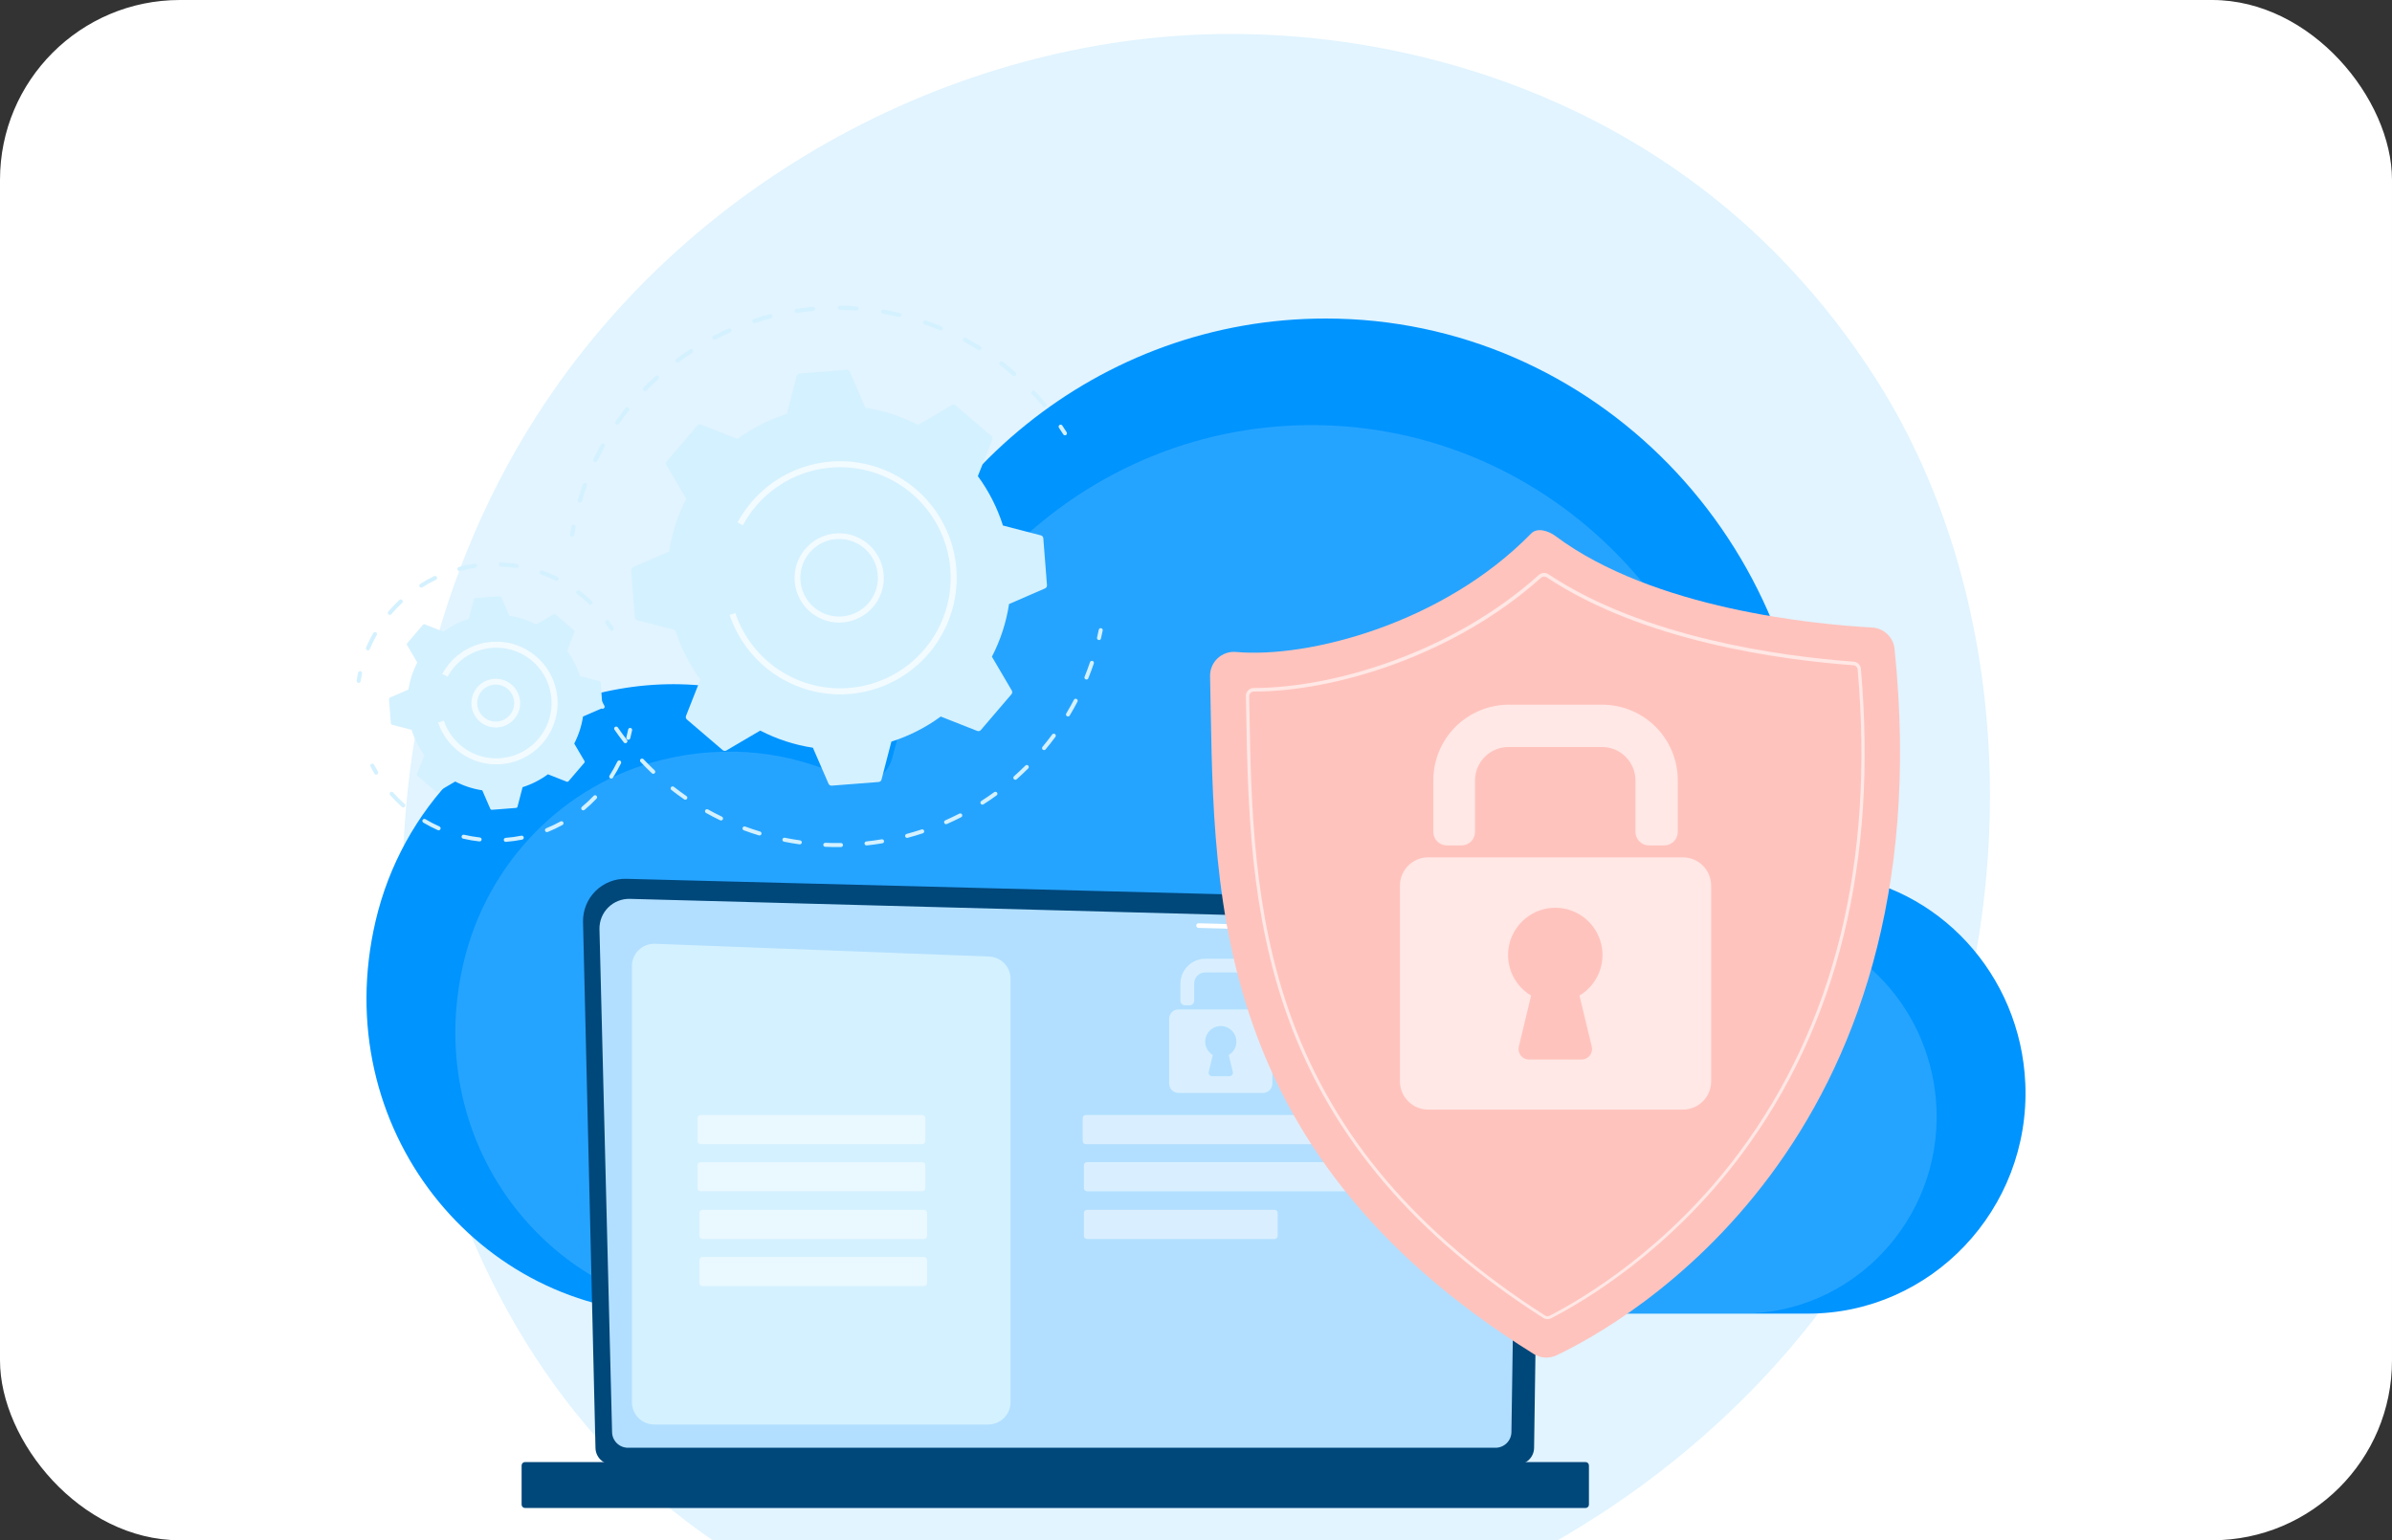 <svg width="399" height="257" viewBox="0 0 399 257" fill="none" xmlns="http://www.w3.org/2000/svg">
<rect x="0" y="0" width="399" height="257" fill="#333333" stroke="none"/>
<rect width="399" height="257" rx="30" fill="white"/>
<g clip-path="url(#clip0_1005_15858)">
<path d="M320.842 188.966C295.151 250.37 226.716 284.769 167.374 275.49C157.716 273.98 131.242 269.482 107.802 248.263C62.671 207.416 53.022 126.535 89.42 69.533C115.913 28.047 163.403 4.53 208.528 5.706C218.248 5.96 255.499 7.521 288.236 34.923C293.045 38.948 303.652 48.511 313.208 63.68C335.652 99.311 337.581 148.948 320.842 188.966Z" fill="#E1F4FF"/>
<path d="M62.656 153.652C67.043 134.922 81.386 120.218 99.646 115.721C112.2 112.63 124.245 114.288 134.426 119.303C137.807 120.965 141.815 119.083 142.751 115.364C151.75 79.582 183.422 53.147 221.117 53.147C265.813 53.147 302.046 90.314 302.046 136.164C302.046 137.381 302.022 139.043 302.002 140.641C302.16 144.07 303.619 145.526 305.798 145.891C323.309 147.761 337.071 162.569 337.835 180.835C338.713 201.807 322.072 219.183 301.608 219.183H112.32C79.915 219.175 54.545 188.289 62.656 153.652Z" fill="#0094FF"/>
<path opacity="0.21" d="M77.316 160.672C81.233 143.948 94.039 130.82 110.344 126.804C121.553 124.044 132.307 125.525 141.397 129.998C144.411 131.482 147.994 129.799 148.829 126.481C156.865 94.532 185.144 70.93 218.8 70.93C258.708 70.93 291.06 104.116 291.06 145.052C291.06 146.139 291.039 147.624 291.02 149.048C291.161 152.109 292.465 153.409 294.409 153.735C310.046 155.405 322.334 168.626 323.015 184.935C323.798 203.661 308.94 219.175 290.669 219.175H121.659C92.726 219.175 70.073 191.599 77.316 160.672Z" fill="#B0E1FF"/>
<path d="M99.33 241.564C99.334 242.303 99.629 243.01 100.152 243.532C100.675 244.054 101.383 244.348 102.122 244.35H253.103C253.842 244.348 254.55 244.054 255.073 243.532C255.596 243.01 255.892 242.303 255.895 241.564L257.152 154.76C257.152 153.225 255.344 150.229 252.031 150.454L104.476 146.636C103.523 146.61 102.576 146.779 101.69 147.131C100.804 147.483 99.999 148.012 99.324 148.684C98.649 149.357 98.117 150.16 97.761 151.045C97.406 151.929 97.233 152.877 97.254 153.83L99.33 241.564Z" fill="url(#paint0_linear_1005_15858)"/>
<path d="M102.098 238.921C102.1 239.621 102.379 240.292 102.874 240.787C103.369 241.283 104.039 241.562 104.739 241.564H249.473C250.173 241.562 250.844 241.283 251.339 240.787C251.833 240.292 252.112 239.621 252.115 238.921L253.3 160.121C253.161 155.378 249.004 153.674 246.486 153.775L105.068 149.979C104.398 149.961 103.731 150.08 103.109 150.328C102.486 150.576 101.921 150.948 101.446 151.422C100.972 151.895 100.599 152.46 100.349 153.082C100.1 153.704 99.979 154.371 99.995 155.041L102.098 238.921Z" fill="#B2DFFF"/>
<path d="M250.921 201.082C250.92 201.184 250.878 201.28 250.806 201.352C250.733 201.423 250.636 201.463 250.534 201.463H250.523C250.419 201.463 250.318 201.422 250.244 201.348C250.169 201.275 250.127 201.175 250.125 201.07L250.225 194.68C250.227 194.578 250.268 194.481 250.34 194.41C250.413 194.339 250.51 194.299 250.612 194.299H250.628C250.732 194.299 250.833 194.34 250.907 194.413C250.982 194.487 251.024 194.587 251.026 194.692L250.921 201.082Z" fill="white"/>
<path d="M250.733 185.841H250.727C250.623 185.825 250.526 185.775 250.453 185.699C250.38 185.623 250.335 185.524 250.324 185.419V160.94C250.698 159.487 250.258 158.325 249.393 157.499C247.782 155.953 245.224 156.033 245.117 156.038L199.917 154.825C199.814 154.822 199.717 154.778 199.646 154.704C199.575 154.629 199.537 154.53 199.54 154.427C199.539 154.375 199.549 154.324 199.569 154.277C199.589 154.229 199.618 154.186 199.656 154.151C199.693 154.115 199.738 154.088 199.786 154.071C199.835 154.053 199.886 154.046 199.938 154.05L245.111 155.263C245.392 155.246 248.116 155.199 249.931 156.938C250.951 157.916 251.472 159.264 251.422 160.943V185.428C251.12 185.642 250.944 185.812 250.733 185.841Z" fill="white"/>
<path d="M87.573 251.614L264.48 251.614C264.792 251.614 265.044 251.361 265.044 251.05V244.516C265.044 244.204 264.792 243.952 264.48 243.952L87.573 243.952C87.262 243.952 87.009 244.204 87.009 244.516V251.05C87.009 251.361 87.262 251.614 87.573 251.614Z" fill="url(#paint1_linear_1005_15858)"/>
<path d="M164.848 237.683H109.13C108.143 237.683 107.197 237.291 106.499 236.593C105.802 235.895 105.41 234.948 105.41 233.962V161.189C105.41 160.688 105.511 160.193 105.707 159.732C105.903 159.271 106.19 158.855 106.55 158.507C106.911 158.16 107.338 157.889 107.806 157.711C108.274 157.533 108.773 157.451 109.273 157.47L164.987 159.603C165.949 159.639 166.859 160.047 167.527 160.74C168.195 161.434 168.568 162.36 168.567 163.323V233.962C168.567 234.948 168.175 235.895 167.478 236.593C166.78 237.291 165.834 237.683 164.848 237.683Z" fill="#D4F1FF"/>
<path opacity="0.51" d="M153.816 186.04H116.88C116.587 186.04 116.351 186.277 116.351 186.569V190.386C116.351 190.678 116.587 190.915 116.88 190.915H153.816C154.108 190.915 154.345 190.678 154.345 190.386V186.569C154.345 186.277 154.108 186.04 153.816 186.04Z" fill="white"/>
<path opacity="0.51" d="M153.816 193.901H116.88C116.587 193.901 116.351 194.138 116.351 194.43V198.247C116.351 198.539 116.587 198.776 116.88 198.776H153.816C154.108 198.776 154.345 198.539 154.345 198.247V194.43C154.345 194.138 154.108 193.901 153.816 193.901Z" fill="white"/>
<path opacity="0.51" d="M154.114 201.861H117.178C116.886 201.861 116.649 202.098 116.649 202.39V206.207C116.649 206.5 116.886 206.737 117.178 206.737H154.114C154.406 206.737 154.643 206.5 154.643 206.207V202.39C154.643 202.098 154.406 201.861 154.114 201.861Z" fill="white"/>
<path opacity="0.51" d="M154.114 209.722H117.178C116.886 209.722 116.649 209.959 116.649 210.251V214.068C116.649 214.361 116.886 214.598 117.178 214.598H154.114C154.406 214.598 154.643 214.361 154.643 214.068V210.251C154.643 209.959 154.406 209.722 154.114 209.722Z" fill="white"/>
<path opacity="0.51" d="M234.677 186.04H181.132C180.839 186.04 180.603 186.277 180.603 186.569V190.386C180.603 190.678 180.839 190.915 181.132 190.915H234.677C234.97 190.915 235.207 190.678 235.207 190.386V186.569C235.207 186.277 234.97 186.04 234.677 186.04Z" fill="white"/>
<path opacity="0.51" d="M234.876 193.901H181.33C181.038 193.901 180.801 194.138 180.801 194.43V198.247C180.801 198.539 181.038 198.776 181.33 198.776H234.876C235.168 198.776 235.405 198.539 235.405 198.247V194.43C235.405 194.138 235.168 193.901 234.876 193.901Z" fill="white"/>
<path opacity="0.51" d="M212.598 201.861H181.329C181.038 201.861 180.801 202.098 180.801 202.389V206.208C180.801 206.5 181.038 206.737 181.329 206.737H212.598C212.89 206.737 213.126 206.5 213.126 206.208V202.389C213.126 202.098 212.89 201.861 212.598 201.861Z" fill="white"/>
<g opacity="0.51">
<path d="M209.693 167.731H208.797C208.599 167.731 208.409 167.652 208.269 167.511C208.128 167.371 208.049 167.181 208.049 166.982V164.097C208.049 163.608 207.855 163.139 207.51 162.794C207.164 162.448 206.696 162.254 206.207 162.254H201.035C200.547 162.254 200.078 162.448 199.733 162.794C199.388 163.139 199.193 163.608 199.193 164.097V166.982C199.193 167.181 199.115 167.371 198.974 167.511C198.834 167.652 198.644 167.731 198.445 167.731H197.65C197.451 167.731 197.261 167.652 197.121 167.511C196.981 167.371 196.902 167.181 196.902 166.982V164.14C196.902 163.593 197.01 163.05 197.219 162.544C197.429 162.038 197.736 161.578 198.123 161.191C198.51 160.804 198.97 160.496 199.476 160.287C199.982 160.077 200.524 159.969 201.071 159.969H206.259C206.807 159.969 207.349 160.077 207.855 160.287C208.361 160.496 208.82 160.804 209.207 161.191C209.595 161.578 209.902 162.038 210.111 162.544C210.321 163.05 210.429 163.593 210.429 164.14V166.982C210.429 167.179 210.351 167.367 210.214 167.507C210.076 167.647 209.889 167.728 209.693 167.731Z" fill="white"/>
<path d="M210.671 168.427H196.583C196.17 168.427 195.773 168.592 195.481 168.884C195.188 169.177 195.024 169.574 195.024 169.987V180.798C195.024 181.212 195.188 181.608 195.481 181.901C195.773 182.194 196.17 182.358 196.583 182.358H210.671C211.085 182.358 211.481 182.194 211.774 181.901C212.066 181.608 212.231 181.212 212.231 180.798V169.987C212.231 169.783 212.19 169.58 212.112 169.39C212.034 169.201 211.919 169.029 211.774 168.884C211.629 168.739 211.457 168.624 211.268 168.546C211.079 168.468 210.876 168.427 210.671 168.427ZM205.079 179.572H202.185C202.098 179.572 202.011 179.552 201.933 179.514C201.854 179.476 201.785 179.42 201.731 179.352C201.677 179.283 201.639 179.203 201.62 179.117C201.602 179.032 201.603 178.943 201.623 178.858L202.299 176.041C201.81 175.749 201.429 175.304 201.216 174.774C201.004 174.245 200.97 173.66 201.122 173.11C201.274 172.559 201.601 172.074 202.055 171.728C202.509 171.383 203.064 171.195 203.634 171.195C204.205 171.195 204.759 171.383 205.213 171.728C205.667 172.074 205.995 172.559 206.147 173.11C206.298 173.66 206.265 174.245 206.052 174.774C205.84 175.304 205.459 175.749 204.969 176.041L205.645 178.858C205.666 178.944 205.667 179.033 205.648 179.118C205.629 179.204 205.591 179.284 205.536 179.353C205.482 179.422 205.412 179.477 205.333 179.515C205.254 179.553 205.167 179.572 205.079 179.572Z" fill="white"/>
</g>
<path d="M100.524 118.261C100.581 118.261 100.637 118.246 100.686 118.219C100.764 118.175 100.821 118.103 100.846 118.018C100.87 117.932 100.86 117.841 100.817 117.763C100.601 117.375 100.391 116.985 100.189 116.592C100.169 116.553 100.141 116.518 100.108 116.489C100.074 116.461 100.035 116.439 99.993 116.426C99.951 116.412 99.907 116.407 99.863 116.411C99.819 116.415 99.776 116.427 99.737 116.447C99.698 116.467 99.663 116.495 99.635 116.529C99.606 116.562 99.585 116.601 99.571 116.643C99.558 116.685 99.553 116.729 99.556 116.773C99.56 116.817 99.572 116.86 99.592 116.899C99.799 117.297 100.011 117.694 100.229 118.088C100.258 118.141 100.301 118.185 100.353 118.215C100.405 118.246 100.464 118.261 100.524 118.261Z" fill="#D4F1FF"/>
<path d="M137.661 141.293C137.596 141.292 137.533 141.272 137.479 141.237C137.424 141.202 137.381 141.153 137.353 141.094C137.33 141.042 137.321 140.985 137.327 140.929C137.332 140.872 137.352 140.818 137.384 140.771C137.416 140.724 137.459 140.686 137.51 140.66C137.56 140.635 137.616 140.622 137.673 140.624C138.537 140.663 139.413 140.678 140.279 140.666H140.285C140.348 140.666 140.409 140.683 140.462 140.717C140.515 140.75 140.557 140.798 140.583 140.855C140.607 140.906 140.618 140.962 140.615 141.018C140.611 141.074 140.594 141.129 140.564 141.177C140.535 141.224 140.494 141.264 140.445 141.292C140.396 141.32 140.341 141.335 140.285 141.336C140.086 141.336 139.887 141.336 139.688 141.336C139.02 141.339 138.331 141.324 137.661 141.293ZM144.209 140.766C144.204 140.722 144.208 140.678 144.22 140.635C144.233 140.593 144.253 140.554 144.281 140.519C144.309 140.485 144.343 140.457 144.382 140.436C144.421 140.415 144.463 140.402 144.507 140.398C145.368 140.304 146.238 140.185 147.093 140.041C147.179 140.031 147.265 140.054 147.333 140.106C147.402 140.158 147.449 140.234 147.463 140.319C147.477 140.404 147.458 140.491 147.41 140.562C147.361 140.634 147.288 140.684 147.203 140.702C146.339 140.847 145.458 140.969 144.583 141.063H144.547C144.463 141.065 144.382 141.035 144.32 140.98C144.257 140.924 144.218 140.848 144.209 140.765V140.766ZM133.367 140.882C132.498 140.76 131.621 140.609 130.761 140.436C130.677 140.415 130.605 140.363 130.56 140.29C130.514 140.217 130.498 140.13 130.515 140.046C130.532 139.961 130.58 139.887 130.65 139.837C130.72 139.788 130.807 139.767 130.892 139.78C131.74 139.95 132.605 140.098 133.461 140.218C133.544 140.231 133.619 140.275 133.671 140.34C133.724 140.406 133.75 140.489 133.744 140.573C133.738 140.657 133.701 140.735 133.64 140.793C133.58 140.851 133.499 140.884 133.415 140.885C133.398 140.885 133.381 140.884 133.363 140.882H133.367ZM150.991 139.554C150.979 139.511 150.977 139.467 150.982 139.423C150.988 139.38 151.002 139.338 151.024 139.3C151.046 139.262 151.075 139.228 151.11 139.201C151.145 139.175 151.185 139.155 151.228 139.144C152.064 138.921 152.904 138.669 153.724 138.397C153.808 138.369 153.901 138.376 153.98 138.416C154.059 138.456 154.12 138.526 154.148 138.61C154.176 138.695 154.169 138.787 154.129 138.866C154.089 138.946 154.019 139.006 153.935 139.034C153.101 139.31 152.249 139.565 151.401 139.792C151.372 139.799 151.343 139.803 151.314 139.802C151.24 139.803 151.167 139.779 151.108 139.734C151.048 139.689 151.006 139.626 150.987 139.554H150.991ZM126.592 139.388C125.75 139.133 124.901 138.849 124.084 138.546C124.041 138.532 124.001 138.509 123.968 138.479C123.934 138.45 123.906 138.414 123.887 138.373C123.867 138.332 123.856 138.288 123.854 138.243C123.852 138.198 123.858 138.153 123.874 138.111C123.89 138.069 123.914 138.03 123.944 137.997C123.975 137.965 124.012 137.938 124.053 137.92C124.095 137.902 124.139 137.892 124.184 137.892C124.229 137.891 124.274 137.9 124.315 137.917C125.125 138.215 125.957 138.495 126.786 138.747C126.863 138.77 126.93 138.82 126.973 138.888C127.016 138.956 127.033 139.038 127.021 139.117C127.009 139.197 126.968 139.27 126.907 139.322C126.846 139.374 126.767 139.402 126.687 139.401C126.653 139.402 126.62 139.397 126.588 139.388H126.592ZM157.504 137.319C157.486 137.279 157.476 137.235 157.475 137.191C157.474 137.147 157.482 137.103 157.498 137.062C157.514 137.021 157.538 136.984 157.568 136.952C157.599 136.92 157.635 136.895 157.676 136.877C158.471 136.527 159.259 136.15 160.027 135.756C160.106 135.715 160.198 135.707 160.283 135.735C160.367 135.762 160.438 135.822 160.478 135.901C160.519 135.98 160.527 136.072 160.499 136.157C160.472 136.242 160.412 136.312 160.333 136.353C159.553 136.751 158.751 137.136 157.946 137.491C157.865 137.526 157.773 137.528 157.69 137.496C157.608 137.464 157.541 137.401 157.505 137.32L157.504 137.319ZM120.127 136.867C119.331 136.486 118.546 136.076 117.778 135.648C117.738 135.628 117.703 135.599 117.674 135.565C117.645 135.53 117.624 135.49 117.611 135.447C117.598 135.404 117.593 135.359 117.598 135.314C117.603 135.27 117.617 135.227 117.638 135.187C117.66 135.148 117.69 135.114 117.725 135.086C117.76 135.058 117.801 135.038 117.844 135.026C117.888 135.015 117.933 135.012 117.977 135.018C118.022 135.024 118.065 135.039 118.103 135.062C118.86 135.484 119.639 135.888 120.418 136.263C120.486 136.296 120.54 136.351 120.573 136.42C120.606 136.488 120.615 136.565 120.598 136.639C120.581 136.713 120.54 136.779 120.48 136.826C120.421 136.874 120.348 136.9 120.272 136.9C120.221 136.901 120.17 136.89 120.123 136.867H120.127ZM163.592 134.107C163.568 134.07 163.551 134.029 163.543 133.985C163.535 133.942 163.536 133.898 163.545 133.855C163.555 133.812 163.572 133.771 163.597 133.735C163.622 133.699 163.654 133.668 163.691 133.644C164.419 133.176 165.143 132.682 165.841 132.173C165.913 132.121 166.003 132.099 166.091 132.112C166.179 132.125 166.258 132.173 166.311 132.245C166.364 132.317 166.386 132.407 166.372 132.495C166.359 132.583 166.311 132.662 166.239 132.715C165.53 133.231 164.796 133.734 164.051 134.207C163.977 134.255 163.886 134.272 163.799 134.253C163.713 134.234 163.637 134.182 163.589 134.108L163.592 134.107ZM114.126 133.378C113.403 132.881 112.685 132.352 111.992 131.812C111.922 131.758 111.876 131.677 111.865 131.589C111.854 131.501 111.879 131.412 111.934 131.342C111.988 131.271 112.068 131.226 112.157 131.215C112.245 131.204 112.334 131.228 112.404 131.283C113.086 131.816 113.796 132.335 114.506 132.827C114.542 132.852 114.573 132.884 114.597 132.921C114.62 132.958 114.637 132.999 114.645 133.042C114.653 133.086 114.652 133.13 114.643 133.173C114.634 133.216 114.616 133.257 114.591 133.293C114.566 133.329 114.534 133.36 114.497 133.384C114.461 133.408 114.419 133.424 114.376 133.432C114.333 133.44 114.289 133.439 114.246 133.43C114.203 133.421 114.162 133.403 114.126 133.378ZM169.113 129.995C169.054 129.929 169.024 129.842 169.029 129.753C169.035 129.664 169.075 129.581 169.142 129.523C169.787 128.95 170.427 128.35 171.042 127.738C171.105 127.676 171.19 127.641 171.279 127.641C171.368 127.641 171.453 127.677 171.515 127.74C171.578 127.803 171.613 127.888 171.612 127.977C171.612 128.066 171.577 128.151 171.514 128.213C170.89 128.835 170.241 129.444 169.585 130.024C169.524 130.078 169.445 130.108 169.363 130.108C169.316 130.108 169.268 130.098 169.225 130.078C169.181 130.059 169.142 130.03 169.111 129.994L169.113 129.995ZM108.729 129.011C108.089 128.408 107.46 127.778 106.858 127.14C106.826 127.109 106.8 127.071 106.783 127.029C106.766 126.988 106.757 126.943 106.757 126.898C106.758 126.852 106.767 126.808 106.785 126.766C106.803 126.725 106.83 126.688 106.863 126.657C106.895 126.626 106.934 126.602 106.977 126.586C107.019 126.57 107.064 126.564 107.109 126.566C107.154 126.568 107.198 126.579 107.239 126.599C107.28 126.619 107.316 126.647 107.345 126.681C107.942 127.309 108.558 127.929 109.188 128.524C109.223 128.553 109.25 128.589 109.27 128.63C109.29 128.671 109.301 128.715 109.303 128.76C109.305 128.805 109.299 128.85 109.283 128.893C109.267 128.935 109.243 128.974 109.212 129.007C109.181 129.039 109.144 129.066 109.103 129.084C109.061 129.102 109.017 129.111 108.972 129.112C108.926 129.112 108.882 129.104 108.84 129.086C108.798 129.069 108.761 129.043 108.729 129.011ZM173.939 125.084C173.905 125.056 173.877 125.021 173.856 124.982C173.836 124.943 173.823 124.901 173.819 124.857C173.815 124.813 173.82 124.769 173.833 124.727C173.846 124.685 173.868 124.646 173.896 124.612C174.449 123.947 174.99 123.258 175.504 122.56C175.529 122.523 175.562 122.492 175.6 122.467C175.638 122.443 175.68 122.427 175.725 122.419C175.769 122.412 175.814 122.414 175.858 122.424C175.902 122.434 175.943 122.454 175.979 122.48C176.015 122.507 176.046 122.541 176.069 122.579C176.092 122.618 176.107 122.661 176.112 122.706C176.118 122.75 176.115 122.796 176.103 122.839C176.092 122.882 176.071 122.923 176.043 122.958C175.521 123.665 174.971 124.365 174.41 125.039C174.382 125.073 174.347 125.101 174.309 125.121C174.27 125.142 174.227 125.155 174.183 125.159C174.14 125.163 174.095 125.158 174.053 125.145C174.011 125.132 173.972 125.111 173.939 125.083V125.084ZM104.057 123.878C103.516 123.181 102.99 122.464 102.494 121.742C102.449 121.669 102.433 121.581 102.451 121.497C102.469 121.413 102.518 121.338 102.589 121.29C102.66 121.241 102.747 121.221 102.832 121.235C102.917 121.249 102.994 121.295 103.046 121.363C103.535 122.074 104.052 122.781 104.586 123.466C104.641 123.536 104.665 123.625 104.654 123.713C104.643 123.801 104.598 123.882 104.528 123.936C104.458 123.991 104.369 124.015 104.28 124.004C104.192 123.993 104.112 123.948 104.057 123.878ZM177.975 119.499C177.898 119.454 177.843 119.38 177.822 119.293C177.8 119.207 177.814 119.116 177.859 119.04C178.307 118.294 178.736 117.53 179.134 116.766C179.175 116.687 179.246 116.627 179.331 116.6C179.417 116.573 179.509 116.582 179.588 116.623C179.667 116.664 179.727 116.735 179.753 116.82C179.78 116.905 179.772 116.997 179.731 117.076C179.326 117.852 178.891 118.629 178.438 119.384C178.416 119.422 178.386 119.455 178.351 119.481C178.315 119.507 178.275 119.526 178.232 119.537C178.19 119.548 178.145 119.55 178.102 119.544C178.058 119.537 178.016 119.522 177.979 119.499H177.975ZM181.099 113.359C181.058 113.342 181.021 113.318 180.99 113.287C180.958 113.256 180.933 113.22 180.916 113.179C180.899 113.139 180.89 113.095 180.89 113.051C180.89 113.007 180.898 112.964 180.915 112.923C181.241 112.118 181.546 111.296 181.823 110.479C181.854 110.398 181.915 110.332 181.993 110.295C182.072 110.258 182.161 110.253 182.244 110.28C182.326 110.308 182.394 110.367 182.434 110.444C182.474 110.521 182.482 110.611 182.457 110.694C182.177 111.524 181.867 112.358 181.535 113.175C181.51 113.236 181.467 113.289 181.412 113.326C181.357 113.364 181.292 113.384 181.225 113.384C181.182 113.383 181.139 113.374 181.1 113.357L181.099 113.359Z" fill="#D4F1FF"/>
<path d="M183.319 106.799C183.395 106.799 183.468 106.774 183.527 106.727C183.586 106.68 183.628 106.614 183.645 106.541C183.748 106.102 183.845 105.663 183.934 105.222C183.945 105.178 183.947 105.133 183.939 105.088C183.932 105.044 183.916 105.001 183.892 104.963C183.867 104.925 183.836 104.892 183.799 104.866C183.761 104.841 183.72 104.823 183.675 104.814C183.631 104.805 183.585 104.805 183.541 104.814C183.497 104.823 183.455 104.841 183.418 104.867C183.381 104.892 183.349 104.925 183.325 104.964C183.301 105.002 183.285 105.044 183.278 105.089C183.189 105.523 183.094 105.954 182.993 106.383C182.982 106.432 182.981 106.483 182.992 106.532C183.003 106.582 183.025 106.628 183.057 106.667C183.088 106.707 183.128 106.739 183.174 106.761C183.219 106.783 183.269 106.795 183.319 106.795V106.799Z" fill="#D4F1FF"/>
<path d="M177.643 72.637C177.702 72.637 177.761 72.621 177.812 72.59C177.864 72.56 177.906 72.516 177.935 72.464C177.964 72.411 177.978 72.352 177.976 72.292C177.974 72.233 177.957 72.174 177.925 72.124C177.686 71.744 177.441 71.367 177.19 70.993C177.139 70.922 177.063 70.873 176.977 70.858C176.891 70.843 176.803 70.861 176.731 70.91C176.658 70.958 176.608 71.033 176.59 71.119C176.572 71.204 176.588 71.293 176.634 71.367C176.882 71.735 177.124 72.106 177.359 72.481C177.389 72.529 177.431 72.568 177.481 72.596C177.53 72.623 177.586 72.637 177.643 72.637Z" fill="#D4F1FF"/>
<path d="M96.62 83.848C96.535 83.822 96.463 83.764 96.421 83.687C96.378 83.609 96.368 83.517 96.393 83.432C96.653 82.545 96.944 81.654 97.258 80.787C97.291 80.707 97.354 80.644 97.432 80.609C97.511 80.575 97.6 80.572 97.681 80.601C97.762 80.63 97.828 80.69 97.867 80.767C97.905 80.844 97.913 80.932 97.888 81.015C97.578 81.87 97.291 82.747 97.036 83.62C97.011 83.705 96.953 83.776 96.875 83.819C96.797 83.862 96.706 83.872 96.62 83.848ZM99.165 77.065C99.125 77.046 99.089 77.02 99.06 76.987C99.031 76.954 99.008 76.916 98.993 76.874C98.979 76.833 98.972 76.789 98.975 76.745C98.977 76.701 98.988 76.658 99.007 76.618C99.405 75.785 99.84 74.954 100.289 74.149C100.334 74.074 100.406 74.019 100.491 73.996C100.575 73.973 100.665 73.984 100.741 74.027C100.818 74.07 100.874 74.141 100.899 74.225C100.924 74.308 100.915 74.399 100.874 74.476C100.431 75.272 100.006 76.087 99.611 76.909C99.584 76.965 99.542 77.013 99.489 77.046C99.436 77.08 99.375 77.098 99.313 77.099C99.261 77.099 99.21 77.087 99.165 77.064V77.065ZM102.774 70.787C102.701 70.735 102.652 70.658 102.637 70.57C102.621 70.483 102.641 70.393 102.691 70.32C103.221 69.565 103.786 68.814 104.356 68.091C104.384 68.056 104.418 68.028 104.456 68.007C104.495 67.985 104.537 67.972 104.58 67.967C104.624 67.962 104.668 67.966 104.71 67.978C104.753 67.99 104.792 68.01 104.826 68.038C104.861 68.065 104.889 68.099 104.911 68.137C104.932 68.176 104.945 68.218 104.95 68.262C104.955 68.305 104.952 68.35 104.939 68.392C104.927 68.434 104.907 68.473 104.88 68.508C104.313 69.221 103.762 69.96 103.24 70.704C103.215 70.74 103.183 70.771 103.146 70.795C103.109 70.818 103.068 70.835 103.024 70.842C102.981 70.85 102.937 70.849 102.894 70.839C102.851 70.83 102.81 70.812 102.774 70.787ZM173.967 67.801C173.388 67.105 172.774 66.408 172.153 65.746C172.121 65.715 172.095 65.677 172.078 65.635C172.061 65.594 172.053 65.549 172.053 65.504C172.054 65.459 172.063 65.414 172.082 65.373C172.1 65.331 172.126 65.294 172.159 65.263C172.192 65.232 172.231 65.209 172.273 65.193C172.315 65.177 172.36 65.171 172.405 65.173C172.45 65.175 172.494 65.186 172.535 65.206C172.576 65.226 172.612 65.254 172.641 65.288C173.276 65.963 173.895 66.666 174.482 67.377C174.513 67.411 174.536 67.45 174.551 67.493C174.566 67.536 174.573 67.581 174.569 67.627C174.566 67.672 174.554 67.716 174.533 67.757C174.513 67.797 174.484 67.833 174.449 67.862C174.414 67.891 174.374 67.912 174.33 67.925C174.287 67.938 174.241 67.942 174.196 67.937C174.151 67.932 174.107 67.917 174.068 67.895C174.029 67.872 173.994 67.842 173.967 67.805V67.801ZM107.347 65.169C107.284 65.108 107.247 65.023 107.246 64.934C107.245 64.845 107.279 64.76 107.34 64.696C107.981 64.036 108.651 63.384 109.335 62.76C109.368 62.731 109.406 62.708 109.448 62.693C109.489 62.678 109.533 62.671 109.577 62.673C109.621 62.676 109.665 62.686 109.705 62.705C109.744 62.724 109.78 62.751 109.81 62.783C109.84 62.816 109.862 62.854 109.877 62.896C109.892 62.937 109.899 62.981 109.897 63.025C109.895 63.069 109.884 63.113 109.865 63.153C109.846 63.192 109.82 63.228 109.787 63.258C109.113 63.873 108.451 64.514 107.821 65.164C107.789 65.196 107.752 65.222 107.71 65.239C107.669 65.256 107.625 65.264 107.58 65.264C107.493 65.264 107.409 65.23 107.347 65.169ZM168.949 62.653C168.262 62.056 167.55 61.468 166.83 60.913C166.759 60.858 166.713 60.778 166.702 60.69C166.691 60.602 166.715 60.512 166.769 60.442C166.824 60.371 166.904 60.325 166.992 60.314C167.08 60.303 167.169 60.327 167.24 60.381C167.97 60.945 168.693 61.539 169.39 62.148C169.441 62.193 169.477 62.253 169.494 62.319C169.51 62.385 169.506 62.455 169.482 62.518C169.458 62.582 169.415 62.637 169.36 62.676C169.304 62.715 169.237 62.735 169.169 62.736C169.088 62.736 169.01 62.706 168.949 62.653ZM112.754 60.354C112.701 60.283 112.678 60.193 112.691 60.105C112.704 60.017 112.751 59.938 112.823 59.885C113.564 59.334 114.331 58.8 115.104 58.293C115.179 58.244 115.269 58.227 115.356 58.246C115.443 58.264 115.519 58.316 115.567 58.391C115.616 58.465 115.632 58.556 115.614 58.642C115.596 58.729 115.544 58.805 115.469 58.854C114.708 59.351 113.952 59.876 113.222 60.419C113.151 60.472 113.062 60.494 112.974 60.481C112.886 60.468 112.807 60.421 112.754 60.35V60.354ZM163.174 58.374C162.403 57.894 161.605 57.43 160.803 56.997C160.725 56.955 160.667 56.883 160.642 56.798C160.617 56.713 160.626 56.621 160.668 56.543C160.71 56.465 160.782 56.407 160.867 56.382C160.952 56.356 161.044 56.366 161.122 56.408C161.935 56.848 162.745 57.317 163.528 57.801C163.59 57.84 163.637 57.897 163.663 57.965C163.689 58.033 163.693 58.108 163.673 58.178C163.653 58.248 163.61 58.309 163.552 58.353C163.494 58.397 163.423 58.421 163.351 58.421C163.289 58.422 163.227 58.406 163.174 58.374ZM118.865 56.484C118.824 56.404 118.817 56.313 118.844 56.228C118.871 56.143 118.93 56.073 119.009 56.032C119.829 55.609 120.673 55.206 121.518 54.838C121.559 54.82 121.602 54.811 121.646 54.81C121.69 54.809 121.733 54.816 121.774 54.833C121.815 54.849 121.853 54.872 121.884 54.903C121.916 54.933 121.941 54.97 121.959 55.01C121.977 55.05 121.986 55.093 121.987 55.137C121.988 55.181 121.98 55.225 121.964 55.266C121.948 55.307 121.924 55.344 121.894 55.376C121.864 55.408 121.827 55.433 121.787 55.451C120.954 55.817 120.123 56.214 119.315 56.631C119.268 56.655 119.215 56.668 119.162 56.668C119.1 56.667 119.04 56.65 118.988 56.618C118.935 56.585 118.893 56.539 118.865 56.484ZM156.784 55.09C155.947 54.741 155.084 54.414 154.222 54.116C154.138 54.087 154.069 54.026 154.031 53.946C153.992 53.866 153.986 53.774 154.015 53.691C154.044 53.606 154.105 53.538 154.185 53.499C154.265 53.46 154.357 53.454 154.441 53.483C155.316 53.782 156.191 54.117 157.042 54.472C157.114 54.501 157.173 54.554 157.21 54.623C157.247 54.691 157.258 54.77 157.243 54.846C157.228 54.922 157.187 54.991 157.127 55.04C157.067 55.089 156.991 55.116 156.914 55.115C156.869 55.113 156.825 55.101 156.784 55.081V55.09ZM125.525 53.652C125.511 53.61 125.506 53.566 125.509 53.522C125.513 53.478 125.525 53.435 125.545 53.396C125.565 53.357 125.592 53.322 125.626 53.294C125.659 53.265 125.698 53.243 125.74 53.23C126.617 52.945 127.516 52.684 128.41 52.454C128.453 52.44 128.499 52.436 128.544 52.441C128.589 52.446 128.633 52.459 128.672 52.482C128.712 52.504 128.746 52.534 128.774 52.57C128.802 52.605 128.822 52.647 128.833 52.691C128.844 52.734 128.847 52.78 128.84 52.825C128.833 52.87 128.817 52.913 128.793 52.951C128.769 52.99 128.738 53.023 128.701 53.049C128.664 53.075 128.622 53.093 128.577 53.102C127.696 53.329 126.811 53.586 125.946 53.867C125.914 53.877 125.881 53.883 125.847 53.883C125.774 53.884 125.704 53.86 125.646 53.817C125.588 53.773 125.545 53.712 125.525 53.643V53.652ZM149.947 52.88C149.06 52.669 148.157 52.481 147.262 52.333C147.176 52.316 147.101 52.266 147.052 52.194C147.002 52.122 146.983 52.034 146.998 51.948C147.013 51.862 147.06 51.785 147.131 51.733C147.201 51.682 147.289 51.66 147.375 51.672C148.283 51.828 149.2 52.015 150.101 52.227C150.18 52.246 150.251 52.293 150.298 52.361C150.345 52.428 150.366 52.51 150.357 52.592C150.347 52.673 150.308 52.749 150.247 52.803C150.185 52.858 150.106 52.888 150.024 52.888C149.998 52.885 149.972 52.879 149.947 52.87V52.88ZM132.556 51.928C132.542 51.84 132.564 51.751 132.617 51.679C132.669 51.607 132.748 51.56 132.836 51.546C133.748 51.406 134.677 51.292 135.596 51.209C135.641 51.204 135.686 51.207 135.729 51.22C135.772 51.232 135.812 51.253 135.846 51.281C135.881 51.31 135.91 51.344 135.931 51.384C135.952 51.423 135.965 51.467 135.969 51.511C135.973 51.556 135.968 51.601 135.955 51.644C135.941 51.686 135.919 51.726 135.89 51.76C135.861 51.794 135.825 51.822 135.785 51.842C135.745 51.862 135.701 51.874 135.657 51.877C134.752 51.958 133.837 52.075 132.938 52.208C132.92 52.209 132.903 52.209 132.886 52.208C132.805 52.208 132.727 52.178 132.667 52.125C132.606 52.072 132.567 51.999 132.556 51.919V51.928ZM142.842 51.797C141.939 51.734 141.02 51.697 140.111 51.689C140.065 51.692 140.02 51.685 139.977 51.669C139.934 51.654 139.895 51.629 139.862 51.598C139.829 51.567 139.803 51.529 139.785 51.487C139.766 51.445 139.757 51.4 139.757 51.355C139.757 51.309 139.766 51.264 139.785 51.222C139.803 51.18 139.829 51.142 139.862 51.111C139.895 51.08 139.934 51.056 139.977 51.04C140.02 51.024 140.065 51.017 140.111 51.02C141.035 51.028 141.97 51.065 142.89 51.129C142.978 51.132 143.062 51.171 143.122 51.236C143.183 51.3 143.215 51.387 143.212 51.475C143.209 51.564 143.17 51.648 143.106 51.708C143.041 51.769 142.954 51.801 142.866 51.798L142.842 51.797Z" fill="#D4F1FF"/>
<path d="M95.442 89.563C95.522 89.563 95.599 89.534 95.659 89.482C95.72 89.43 95.76 89.358 95.772 89.28C95.84 88.842 95.915 88.406 95.996 87.969C96.006 87.925 96.007 87.879 96 87.835C95.992 87.79 95.975 87.748 95.95 87.71C95.925 87.672 95.893 87.639 95.855 87.614C95.818 87.589 95.775 87.572 95.731 87.564C95.686 87.555 95.641 87.556 95.596 87.566C95.552 87.576 95.51 87.595 95.474 87.621C95.437 87.647 95.406 87.681 95.383 87.72C95.359 87.759 95.344 87.802 95.338 87.847C95.255 88.29 95.179 88.733 95.11 89.176C95.096 89.264 95.118 89.354 95.171 89.425C95.223 89.497 95.302 89.545 95.389 89.559C95.407 89.561 95.424 89.563 95.442 89.563Z" fill="#D4F1FF"/>
<path d="M105.914 102.998C105.923 103.11 105.966 103.215 106.037 103.301C106.108 103.387 106.204 103.448 106.312 103.477L112.646 105.124C113.584 108.079 114.997 110.862 116.83 113.362L114.431 119.45C114.39 119.554 114.382 119.668 114.409 119.777C114.436 119.886 114.497 119.983 114.582 120.056L120.55 125.161C120.635 125.234 120.74 125.278 120.852 125.288C120.963 125.298 121.075 125.272 121.171 125.216L126.811 121.901C129.564 123.326 132.53 124.292 135.594 124.761L138.202 130.766C138.247 130.869 138.322 130.956 138.418 131.013C138.514 131.071 138.626 131.098 138.737 131.089L146.564 130.479C146.675 130.47 146.781 130.427 146.866 130.356C146.952 130.285 147.013 130.189 147.042 130.081L148.688 123.743C151.642 122.805 154.424 121.391 156.923 119.557L163.008 121.958C163.112 121.999 163.226 122.006 163.335 121.979C163.443 121.952 163.541 121.892 163.613 121.807L168.717 115.837C168.789 115.751 168.834 115.646 168.843 115.534C168.853 115.423 168.828 115.311 168.771 115.215L165.458 109.573C166.883 106.819 167.848 103.851 168.317 100.785L174.319 98.177C174.422 98.133 174.508 98.057 174.566 97.961C174.624 97.865 174.65 97.754 174.642 97.642L174.031 89.812C174.023 89.701 173.98 89.595 173.909 89.509C173.837 89.423 173.741 89.362 173.633 89.333L167.298 87.686C166.36 84.73 164.947 81.948 163.114 79.447L165.513 73.361C165.554 73.257 165.562 73.142 165.535 73.034C165.508 72.925 165.448 72.828 165.363 72.755L159.395 67.649C159.31 67.576 159.205 67.532 159.093 67.522C158.982 67.512 158.87 67.538 158.774 67.594L153.134 70.908C150.381 69.484 147.414 68.518 144.351 68.049L141.743 62.043C141.698 61.94 141.623 61.854 141.527 61.797C141.432 61.739 141.32 61.713 141.209 61.721L133.382 62.331C133.271 62.34 133.165 62.383 133.08 62.454C132.994 62.526 132.933 62.622 132.904 62.73L131.257 69.066C128.303 70.004 125.522 71.418 123.022 73.252L116.938 70.852C116.834 70.811 116.719 70.803 116.611 70.83C116.502 70.858 116.404 70.918 116.332 71.003L111.229 76.974C111.157 77.059 111.112 77.164 111.102 77.276C111.093 77.387 111.118 77.499 111.175 77.596L114.487 83.238C113.063 85.992 112.098 88.96 111.629 92.025L105.626 94.634C105.523 94.679 105.437 94.754 105.379 94.85C105.322 94.946 105.296 95.058 105.304 95.169L105.914 102.998Z" fill="#D4F1FF"/>
<path opacity="0.7" d="M138.712 103.774C136.821 103.447 135.128 102.402 133.988 100.858C132.848 99.313 132.348 97.387 132.592 95.483C132.837 93.578 133.808 91.841 135.301 90.635C136.795 89.429 138.696 88.846 140.609 89.009C142.521 89.171 144.297 90.067 145.566 91.507C146.835 92.948 147.499 94.824 147.419 96.743C147.339 98.661 146.521 100.475 145.137 101.805C143.752 103.135 141.908 103.879 139.988 103.882C139.561 103.882 139.134 103.846 138.712 103.774ZM136.236 91.122C135.015 91.987 134.131 93.248 133.735 94.691C133.339 96.133 133.456 97.669 134.065 99.036C134.674 100.402 135.737 101.515 137.075 102.186C138.412 102.856 139.94 103.041 141.398 102.71C142.857 102.38 144.156 101.553 145.074 100.372C145.992 99.191 146.472 97.727 146.432 96.232C146.393 94.736 145.836 93.3 144.857 92.169C143.878 91.038 142.538 90.281 141.064 90.028C140.699 89.965 140.33 89.934 139.96 89.933C138.625 89.933 137.323 90.349 136.236 91.122Z" fill="white"/>
<path opacity="0.7" d="M140.109 115.859C140.62 115.859 141.134 115.84 141.651 115.8C146.526 115.419 151.079 113.215 154.402 109.627C157.726 106.039 159.577 101.329 159.585 96.437C159.585 95.924 159.565 95.41 159.526 94.894C159.227 91.058 157.798 87.397 155.419 84.374C153.041 81.35 149.819 79.1 146.163 77.909C142.506 76.717 138.578 76.637 134.876 77.678C131.174 78.72 127.864 80.836 125.364 83.76C124.464 84.812 123.679 85.956 123.021 87.173L123.904 87.651C124.528 86.496 125.274 85.411 126.128 84.414C128.499 81.642 131.638 79.636 135.148 78.648C138.659 77.661 142.383 77.738 145.85 78.868C149.317 79.998 152.372 82.131 154.627 84.997C156.883 87.864 158.238 91.335 158.522 94.972C158.56 95.462 158.579 95.949 158.579 96.435C158.57 100.809 157.009 105.038 154.173 108.367C151.337 111.696 147.412 113.909 143.096 114.611C138.781 115.314 134.356 114.459 130.612 112.2C126.868 109.942 124.048 106.426 122.654 102.28L121.702 102.599C122.999 106.456 125.471 109.81 128.771 112.188C132.072 114.567 136.034 115.851 140.102 115.859H140.109Z" fill="white"/>
<path d="M62.755 129.258C62.814 129.258 62.872 129.242 62.923 129.212C62.974 129.182 63.017 129.14 63.046 129.088C63.075 129.037 63.09 128.978 63.09 128.919C63.089 128.86 63.073 128.802 63.043 128.751C62.818 128.371 62.603 127.983 62.404 127.597C62.384 127.558 62.356 127.523 62.322 127.495C62.289 127.466 62.25 127.445 62.208 127.431C62.166 127.418 62.122 127.413 62.078 127.416C62.034 127.42 61.991 127.432 61.952 127.452C61.913 127.473 61.878 127.5 61.849 127.534C61.821 127.568 61.799 127.607 61.786 127.648C61.773 127.69 61.767 127.735 61.771 127.779C61.775 127.823 61.787 127.865 61.807 127.905C62.012 128.303 62.234 128.701 62.466 129.099C62.496 129.148 62.539 129.189 62.59 129.216C62.64 129.244 62.697 129.259 62.755 129.258Z" fill="#D4F1FF"/>
<path d="M84.032 140.161C84.026 140.072 84.055 139.985 84.112 139.917C84.17 139.85 84.251 139.808 84.34 139.8C85.224 139.731 86.104 139.61 86.975 139.437C87.061 139.422 87.15 139.441 87.222 139.491C87.295 139.54 87.345 139.616 87.362 139.702C87.379 139.788 87.361 139.878 87.313 139.951C87.265 140.025 87.191 140.076 87.105 140.095C86.209 140.272 85.303 140.396 84.393 140.468H84.366C84.282 140.468 84.201 140.436 84.139 140.379C84.078 140.322 84.04 140.244 84.032 140.161ZM79.948 140.397C79.04 140.295 78.139 140.14 77.249 139.933C77.207 139.923 77.166 139.904 77.13 139.879C77.095 139.853 77.064 139.821 77.041 139.784C77.018 139.746 77.002 139.705 76.995 139.661C76.988 139.618 76.99 139.574 77 139.531C77.01 139.488 77.028 139.448 77.053 139.412C77.079 139.376 77.112 139.346 77.149 139.323C77.186 139.299 77.228 139.284 77.271 139.277C77.314 139.27 77.359 139.271 77.401 139.281C78.266 139.481 79.141 139.631 80.022 139.731C80.066 139.733 80.109 139.744 80.148 139.763C80.188 139.782 80.224 139.809 80.253 139.842C80.282 139.874 80.305 139.912 80.319 139.954C80.334 139.995 80.34 140.039 80.338 140.083C80.335 140.127 80.324 140.17 80.305 140.209C80.286 140.249 80.26 140.284 80.227 140.314C80.194 140.343 80.156 140.366 80.115 140.38C80.073 140.395 80.029 140.401 79.985 140.399L79.948 140.397ZM90.926 138.638C90.893 138.556 90.893 138.464 90.928 138.382C90.962 138.3 91.028 138.235 91.11 138.201C91.932 137.867 92.733 137.485 93.51 137.057C93.588 137.018 93.677 137.01 93.76 137.036C93.843 137.061 93.913 137.118 93.955 137.194C93.997 137.271 94.008 137.36 93.985 137.444C93.962 137.528 93.908 137.6 93.833 137.644C93.034 138.085 92.209 138.478 91.363 138.822C91.322 138.839 91.278 138.848 91.234 138.847C91.19 138.847 91.147 138.838 91.106 138.821C91.066 138.804 91.029 138.779 90.998 138.748C90.967 138.716 90.943 138.679 90.926 138.638ZM73.036 138.517C72.201 138.144 71.39 137.722 70.605 137.253C70.532 137.206 70.48 137.132 70.46 137.048C70.441 136.963 70.454 136.874 70.499 136.799C70.544 136.724 70.616 136.67 70.7 136.647C70.784 136.625 70.873 136.636 70.949 136.678C71.711 137.134 72.499 137.543 73.31 137.905C73.388 137.943 73.449 138.01 73.478 138.092C73.508 138.174 73.505 138.264 73.469 138.344C73.434 138.423 73.369 138.486 73.288 138.518C73.207 138.55 73.117 138.55 73.036 138.517ZM97.03 135.093C97.002 135.059 96.98 135.02 96.967 134.978C96.954 134.936 96.949 134.892 96.953 134.848C96.957 134.805 96.969 134.762 96.99 134.723C97.01 134.684 97.038 134.649 97.072 134.621C97.753 134.052 98.4 133.444 99.01 132.8C99.04 132.766 99.076 132.738 99.117 132.719C99.158 132.699 99.202 132.688 99.247 132.686C99.292 132.683 99.337 132.69 99.38 132.706C99.422 132.722 99.461 132.746 99.493 132.777C99.526 132.808 99.552 132.845 99.57 132.887C99.588 132.928 99.598 132.973 99.598 133.018C99.599 133.064 99.59 133.108 99.572 133.15C99.555 133.192 99.529 133.229 99.497 133.261C98.869 133.924 98.202 134.55 97.501 135.136C97.433 135.192 97.345 135.22 97.257 135.212C97.169 135.204 97.087 135.161 97.03 135.093ZM67.025 134.623L66.826 134.441C66.218 133.887 65.639 133.301 65.093 132.686C65.061 132.654 65.035 132.615 65.018 132.573C65.001 132.531 64.993 132.485 64.994 132.44C64.995 132.394 65.005 132.349 65.025 132.308C65.044 132.266 65.071 132.229 65.105 132.199C65.139 132.168 65.179 132.145 65.222 132.131C65.266 132.116 65.311 132.111 65.357 132.115C65.403 132.119 65.447 132.132 65.487 132.154C65.527 132.175 65.562 132.205 65.591 132.241C66.122 132.838 66.684 133.407 67.274 133.946L67.473 134.124C67.51 134.152 67.54 134.187 67.563 134.228C67.585 134.268 67.599 134.313 67.603 134.359C67.607 134.405 67.602 134.451 67.587 134.495C67.573 134.539 67.549 134.579 67.519 134.614C67.488 134.648 67.45 134.676 67.408 134.695C67.366 134.714 67.32 134.724 67.274 134.725C67.228 134.726 67.182 134.717 67.14 134.699C67.097 134.681 67.059 134.655 67.027 134.621L67.025 134.623ZM101.775 129.863C101.738 129.839 101.707 129.808 101.682 129.772C101.657 129.736 101.639 129.695 101.63 129.652C101.62 129.609 101.62 129.565 101.628 129.522C101.636 129.478 101.652 129.437 101.676 129.4C102.154 128.653 102.588 127.878 102.976 127.08C102.994 127.038 103.02 127.001 103.053 126.97C103.086 126.94 103.125 126.916 103.167 126.9C103.209 126.885 103.254 126.878 103.299 126.88C103.344 126.882 103.388 126.894 103.429 126.913C103.469 126.933 103.506 126.961 103.535 126.995C103.565 127.029 103.587 127.068 103.601 127.111C103.615 127.154 103.62 127.199 103.616 127.244C103.613 127.289 103.6 127.332 103.579 127.372C103.179 128.194 102.732 128.991 102.24 129.76C102.192 129.835 102.116 129.887 102.029 129.906C101.942 129.924 101.852 129.908 101.777 129.86L101.775 129.863Z" fill="#D4F1FF"/>
<path d="M104.804 123.437C104.878 123.436 104.95 123.412 105.008 123.367C105.067 123.322 105.109 123.258 105.128 123.187C105.243 122.752 105.346 122.306 105.437 121.865C105.448 121.821 105.449 121.775 105.442 121.731C105.435 121.686 105.419 121.643 105.394 121.605C105.37 121.567 105.339 121.534 105.301 121.509C105.264 121.483 105.222 121.465 105.178 121.456C105.134 121.447 105.088 121.447 105.044 121.456C105 121.465 104.958 121.483 104.921 121.509C104.884 121.535 104.852 121.568 104.828 121.606C104.804 121.644 104.788 121.687 104.781 121.731C104.693 122.16 104.592 122.593 104.482 123.016C104.471 123.058 104.468 123.103 104.474 123.146C104.479 123.19 104.494 123.232 104.516 123.27C104.538 123.308 104.567 123.342 104.602 123.368C104.637 123.395 104.677 123.415 104.72 123.426C104.747 123.433 104.776 123.436 104.804 123.437Z" fill="#D4F1FF"/>
<path d="M102.045 105.256C102.105 105.256 102.163 105.24 102.214 105.209C102.266 105.179 102.308 105.135 102.337 105.083C102.365 105.031 102.379 104.972 102.378 104.912C102.376 104.852 102.358 104.794 102.326 104.744C102.086 104.362 101.829 103.983 101.569 103.615C101.543 103.58 101.511 103.549 101.473 103.526C101.436 103.503 101.394 103.487 101.351 103.48C101.308 103.473 101.263 103.474 101.221 103.484C101.178 103.494 101.137 103.513 101.102 103.538C101.066 103.564 101.036 103.596 101.012 103.634C100.989 103.671 100.974 103.712 100.966 103.756C100.959 103.799 100.961 103.844 100.971 103.886C100.981 103.929 100.999 103.97 101.025 104.005C101.278 104.362 101.522 104.73 101.76 105.1C101.79 105.148 101.832 105.188 101.882 105.215C101.932 105.243 101.988 105.257 102.045 105.256Z" fill="#D4F1FF"/>
<path d="M61.239 108.488C61.199 108.471 61.162 108.446 61.132 108.415C61.101 108.383 61.076 108.346 61.06 108.305C61.044 108.265 61.035 108.221 61.036 108.177C61.036 108.133 61.045 108.09 61.062 108.049C61.413 107.221 61.811 106.415 62.256 105.633C62.277 105.594 62.306 105.558 62.34 105.53C62.375 105.502 62.416 105.48 62.459 105.468C62.502 105.455 62.547 105.452 62.592 105.457C62.636 105.462 62.679 105.476 62.718 105.499C62.758 105.521 62.792 105.551 62.819 105.587C62.846 105.622 62.866 105.663 62.877 105.707C62.888 105.75 62.89 105.796 62.884 105.84C62.877 105.885 62.861 105.927 62.838 105.966C62.405 106.724 62.018 107.507 61.677 108.311C61.651 108.371 61.608 108.423 61.553 108.459C61.499 108.496 61.434 108.515 61.369 108.515C61.324 108.515 61.28 108.505 61.239 108.488ZM64.807 102.525C64.773 102.496 64.746 102.461 64.726 102.422C64.706 102.383 64.693 102.34 64.69 102.296C64.686 102.252 64.692 102.208 64.705 102.166C64.719 102.124 64.741 102.086 64.769 102.052C64.946 101.845 65.126 101.641 65.309 101.439C65.73 100.978 66.174 100.529 66.628 100.103C66.694 100.046 66.779 100.017 66.865 100.021C66.952 100.026 67.034 100.064 67.093 100.127C67.152 100.19 67.184 100.274 67.183 100.361C67.182 100.448 67.147 100.531 67.086 100.592C66.643 101.006 66.213 101.443 65.804 101.886C65.625 102.085 65.45 102.284 65.279 102.483C65.248 102.52 65.209 102.549 65.165 102.57C65.12 102.59 65.072 102.6 65.024 102.6C64.945 102.602 64.868 102.575 64.807 102.525ZM98.249 100.793C98.117 100.668 97.983 100.543 97.851 100.419C97.343 99.956 96.808 99.51 96.26 99.094C96.194 99.038 96.153 98.96 96.143 98.874C96.134 98.789 96.158 98.704 96.21 98.635C96.261 98.567 96.337 98.521 96.422 98.507C96.507 98.493 96.593 98.512 96.664 98.561C97.227 98.988 97.778 99.447 98.302 99.925C98.44 100.051 98.577 100.179 98.713 100.309C98.777 100.37 98.815 100.455 98.817 100.543C98.819 100.632 98.785 100.718 98.724 100.782C98.663 100.847 98.579 100.884 98.49 100.886C98.401 100.888 98.315 100.855 98.251 100.793H98.249ZM69.988 97.89C69.941 97.814 69.925 97.724 69.945 97.637C69.964 97.55 70.017 97.475 70.092 97.427C70.852 96.947 71.638 96.511 72.448 96.123C72.527 96.089 72.616 96.088 72.696 96.118C72.777 96.149 72.842 96.209 72.879 96.287C72.917 96.365 72.923 96.453 72.896 96.535C72.87 96.617 72.813 96.686 72.737 96.727C71.951 97.104 71.187 97.527 70.45 97.993C70.396 98.028 70.335 98.046 70.272 98.045C70.214 98.046 70.157 98.032 70.107 98.005C70.056 97.978 70.014 97.938 69.983 97.89H69.988ZM92.649 96.853C91.867 96.465 91.064 96.122 90.242 95.826C90.163 95.793 90.1 95.73 90.065 95.651C90.03 95.573 90.028 95.484 90.057 95.403C90.086 95.322 90.145 95.255 90.222 95.217C90.299 95.178 90.388 95.171 90.47 95.196C91.315 95.501 92.143 95.853 92.948 96.253C92.991 96.27 93.031 96.295 93.064 96.328C93.097 96.361 93.123 96.401 93.14 96.445C93.157 96.488 93.164 96.535 93.162 96.582C93.16 96.628 93.148 96.674 93.127 96.716C93.106 96.758 93.077 96.795 93.041 96.825C93.005 96.854 92.963 96.876 92.918 96.889C92.873 96.901 92.826 96.905 92.779 96.898C92.733 96.891 92.689 96.875 92.649 96.85V96.853ZM76.311 95.018C76.288 94.932 76.301 94.841 76.345 94.764C76.39 94.687 76.463 94.631 76.548 94.608C77.417 94.377 78.298 94.197 79.187 94.068C79.231 94.061 79.275 94.063 79.318 94.073C79.361 94.084 79.402 94.103 79.437 94.129C79.472 94.156 79.502 94.189 79.525 94.227C79.547 94.265 79.561 94.308 79.567 94.351C79.579 94.439 79.556 94.528 79.503 94.599C79.45 94.67 79.371 94.717 79.284 94.731C78.42 94.856 77.564 95.032 76.721 95.256C76.692 95.263 76.663 95.267 76.634 95.267C76.559 95.268 76.487 95.244 76.427 95.199C76.368 95.154 76.325 95.09 76.306 95.018H76.311ZM86.129 94.772C85.267 94.636 84.398 94.55 83.526 94.513C83.439 94.506 83.358 94.466 83.301 94.401C83.243 94.336 83.213 94.251 83.216 94.164C83.22 94.078 83.257 93.995 83.32 93.936C83.383 93.876 83.467 93.842 83.553 93.843C84.451 93.882 85.346 93.971 86.234 94.111C86.316 94.125 86.39 94.169 86.441 94.235C86.493 94.301 86.517 94.384 86.511 94.467C86.504 94.55 86.467 94.628 86.406 94.685C86.346 94.742 86.266 94.775 86.182 94.776C86.163 94.777 86.144 94.775 86.124 94.772H86.129Z" fill="#D4F1FF"/>
<path d="M59.82 113.951C59.9 113.951 59.977 113.922 60.038 113.87C60.098 113.818 60.139 113.746 60.151 113.667C60.218 113.235 60.299 112.799 60.392 112.374C60.406 112.289 60.386 112.202 60.338 112.131C60.29 112.06 60.216 112.01 60.132 111.992C60.048 111.974 59.96 111.989 59.886 112.033C59.813 112.078 59.76 112.149 59.737 112.233C59.638 112.673 59.558 113.128 59.489 113.568C59.475 113.656 59.497 113.745 59.55 113.817C59.602 113.889 59.681 113.937 59.768 113.951C59.785 113.952 59.803 113.952 59.82 113.951Z" fill="#D4F1FF"/>
<path d="M65.2 120.689C65.204 120.747 65.227 120.801 65.263 120.845C65.3 120.889 65.35 120.921 65.406 120.935L68.659 121.781C69.141 123.299 69.867 124.729 70.808 126.013L69.576 129.141C69.555 129.194 69.552 129.253 69.565 129.309C69.579 129.364 69.61 129.414 69.654 129.452L72.718 132.074C72.762 132.111 72.816 132.134 72.873 132.139C72.93 132.144 72.988 132.132 73.037 132.103L75.935 130.4C77.349 131.131 78.872 131.627 80.445 131.869L81.784 134.954C81.807 135.006 81.846 135.051 81.895 135.08C81.945 135.11 82.002 135.123 82.059 135.119L86.08 134.805C86.137 134.801 86.192 134.779 86.236 134.742C86.28 134.705 86.311 134.655 86.325 134.599L87.171 131.345C88.689 130.863 90.117 130.137 91.401 129.194L94.527 130.427C94.581 130.448 94.639 130.452 94.695 130.438C94.751 130.424 94.801 130.393 94.838 130.349L97.459 127.284C97.496 127.24 97.519 127.186 97.524 127.128C97.529 127.071 97.516 127.014 97.487 126.964L95.786 124.067C96.517 122.651 97.013 121.127 97.254 119.552L100.337 118.213C100.39 118.19 100.434 118.151 100.464 118.101C100.494 118.052 100.507 117.995 100.503 117.937L100.189 113.915C100.185 113.858 100.163 113.803 100.126 113.759C100.089 113.715 100.039 113.684 99.983 113.669L96.73 112.824C96.248 111.305 95.522 109.876 94.581 108.592L95.813 105.464C95.834 105.411 95.838 105.352 95.824 105.297C95.81 105.241 95.779 105.191 95.735 105.154L92.671 102.531C92.627 102.493 92.573 102.471 92.516 102.466C92.459 102.461 92.401 102.474 92.352 102.503L89.454 104.205C88.04 103.473 86.517 102.977 84.943 102.736L83.603 99.651C83.58 99.598 83.541 99.554 83.492 99.525C83.443 99.495 83.386 99.481 83.329 99.486L79.308 99.799C79.251 99.804 79.197 99.826 79.153 99.863C79.109 99.9 79.077 99.95 79.063 100.005L78.217 103.26C76.7 103.742 75.271 104.469 73.987 105.41L70.861 104.178C70.808 104.157 70.749 104.153 70.693 104.167C70.638 104.181 70.587 104.212 70.55 104.255L67.929 107.321C67.892 107.365 67.869 107.419 67.864 107.476C67.859 107.533 67.872 107.591 67.901 107.64L69.602 110.539C68.871 111.954 68.375 113.478 68.134 115.053L65.051 116.393C64.998 116.416 64.954 116.454 64.924 116.504C64.895 116.553 64.881 116.61 64.886 116.667L65.2 120.689Z" fill="#D4F1FF"/>
<path opacity="0.7" d="M82.006 121.328C80.974 121.149 80.05 120.579 79.429 119.735C78.807 118.892 78.535 117.84 78.669 116.801C78.804 115.762 79.334 114.814 80.15 114.157C80.965 113.499 82.003 113.182 83.047 113.271C84.091 113.361 85.059 113.85 85.751 114.637C86.443 115.424 86.805 116.448 86.76 117.495C86.716 118.542 86.269 119.531 85.513 120.257C84.757 120.982 83.75 121.387 82.702 121.388C82.469 121.388 82.236 121.368 82.006 121.328ZM80.912 114.789C80.311 115.214 79.881 115.84 79.701 116.554C79.521 117.268 79.602 118.023 79.93 118.682C80.258 119.342 80.811 119.862 81.489 120.149C82.166 120.436 82.925 120.471 83.626 120.248C84.328 120.024 84.926 119.557 85.313 118.931C85.7 118.304 85.851 117.56 85.737 116.832C85.624 116.105 85.254 115.442 84.694 114.963C84.134 114.485 83.422 114.223 82.686 114.224C82.052 114.225 81.433 114.425 80.917 114.794L80.912 114.789Z" fill="white"/>
<path opacity="0.7" d="M82.764 127.54C83.033 127.54 83.305 127.53 83.575 127.509C85.253 127.378 86.873 126.835 88.29 125.929C89.709 125.022 90.881 123.78 91.705 122.312C92.528 120.843 92.977 119.195 93.011 117.511C93.046 115.828 92.665 114.162 91.902 112.662C91.139 111.161 90.018 109.872 88.638 108.908C87.258 107.945 85.662 107.336 83.991 107.137C82.32 106.938 80.626 107.154 79.058 107.767C77.491 108.379 76.098 109.369 75.005 110.648C74.976 110.681 74.948 110.716 74.919 110.748C74.523 111.224 74.17 111.735 73.865 112.274V112.28L73.852 112.304L73.828 112.346C73.828 112.354 73.82 112.362 73.815 112.37L73.776 112.442L74.659 112.92C74.972 112.343 75.344 111.8 75.77 111.301C77.095 109.753 78.894 108.687 80.888 108.269C82.882 107.851 84.958 108.105 86.792 108.992C88.626 109.878 90.116 111.347 91.028 113.168C91.941 114.99 92.225 117.063 91.836 119.064C91.448 121.064 90.408 122.88 88.88 124.227C87.352 125.575 85.421 126.379 83.389 126.513C81.356 126.648 79.337 126.106 77.644 124.971C75.952 123.837 74.683 122.174 74.034 120.243L73.081 120.562C73.764 122.592 75.066 124.356 76.803 125.608C78.54 126.86 80.625 127.535 82.766 127.54H82.764Z" fill="white"/>
<path d="M203.104 109.84C203.513 109.458 203.997 109.166 204.526 108.984C205.055 108.802 205.616 108.734 206.173 108.784C218.224 109.868 240.711 104.06 255.406 89.017C256.426 87.972 258.29 88.563 259.456 89.437C275.8 101.658 302.893 104.188 312.297 104.706C313.239 104.759 314.131 105.146 314.814 105.798C315.497 106.45 315.925 107.323 316.022 108.262C324.576 190.906 270.791 220.853 259.635 226.139C259.034 226.423 258.371 226.552 257.707 226.514C257.043 226.475 256.399 226.271 255.835 225.919C200.236 191.274 202.617 146.216 201.848 112.835C201.835 112.275 201.941 111.719 202.157 111.203C202.374 110.688 202.696 110.223 203.104 109.84Z" fill="#FFC3BD"/>
<path opacity="0.61" d="M258.132 220.107C257.88 220.108 257.632 220.035 257.419 219.899C236.105 206.267 222.21 189.972 214.949 170.08C208.462 152.313 208.144 134.222 207.865 118.261L207.826 116.133C207.823 115.958 207.855 115.784 207.92 115.621C207.986 115.459 208.083 115.311 208.206 115.186C208.329 115.061 208.476 114.962 208.637 114.895C208.799 114.828 208.973 114.793 209.148 114.794C222.347 114.794 242.16 108.963 256.69 95.936C256.907 95.742 257.183 95.625 257.474 95.604C257.765 95.582 258.054 95.659 258.297 95.82C274.263 106.418 297.038 109.505 309.192 110.402C309.505 110.424 309.799 110.556 310.021 110.776C310.244 110.996 310.381 111.289 310.407 111.601C313.233 143.847 306.528 171.115 290.481 192.647C278.496 208.728 264.284 217.107 258.73 219.963C258.545 220.058 258.34 220.107 258.132 220.107ZM258.484 219.537C264.005 216.698 278.132 208.37 290.049 192.379C306.015 170.957 312.687 143.814 309.87 111.709C309.855 111.525 309.774 111.353 309.643 111.223C309.512 111.094 309.339 111.015 309.156 111.002C296.948 110.106 274.069 106.999 258 96.332C257.857 96.237 257.686 96.192 257.515 96.204C257.343 96.217 257.181 96.286 257.053 96.4C242.415 109.52 222.452 115.391 209.16 115.391C209.054 115.389 208.948 115.409 208.85 115.449C208.752 115.489 208.663 115.549 208.589 115.625C208.517 115.697 208.46 115.784 208.422 115.879C208.384 115.974 208.366 116.076 208.368 116.178L208.407 118.306C208.685 134.227 209.003 152.269 215.458 169.95C222.679 189.726 236.499 205.934 257.71 219.498C257.824 219.571 257.955 219.613 258.09 219.62C258.225 219.626 258.36 219.598 258.48 219.537H258.484Z" fill="white"/>
<path opacity="0.61" d="M277.604 141.063H275.063C274.464 141.063 273.889 140.825 273.465 140.401C273.041 139.977 272.803 139.401 272.803 138.801V130.217C272.803 128.739 272.216 127.322 271.171 126.277C270.127 125.232 268.71 124.645 267.233 124.645H251.618C250.14 124.645 248.724 125.232 247.679 126.277C246.635 127.322 246.048 128.739 246.048 130.217V138.801C246.048 139.401 245.81 139.977 245.386 140.401C244.962 140.825 244.387 141.063 243.787 141.063H241.346C240.747 141.063 240.172 140.825 239.748 140.401C239.324 139.977 239.085 139.401 239.085 138.801V130.19C239.085 128.534 239.411 126.894 240.045 125.364C240.678 123.835 241.607 122.444 242.777 121.273C243.948 120.102 245.337 119.174 246.867 118.54C248.396 117.906 250.035 117.58 251.69 117.58H267.26C268.915 117.58 270.554 117.906 272.083 118.54C273.613 119.174 275.002 120.102 276.173 121.273C277.343 122.444 278.272 123.835 278.905 125.364C279.538 126.894 279.864 128.534 279.864 130.19V138.801C279.864 139.401 279.626 139.977 279.202 140.401C278.778 140.825 278.203 141.063 277.604 141.063Z" fill="white"/>
<path opacity="0.61" d="M280.719 143.053H238.231C236.98 143.053 235.781 143.55 234.897 144.435C234.012 145.32 233.516 146.52 233.516 147.771V180.427C233.516 181.678 234.012 182.878 234.897 183.762C235.781 184.647 236.98 185.144 238.231 185.144H280.719C281.969 185.144 283.169 184.647 284.053 183.762C284.937 182.878 285.434 181.678 285.434 180.427V147.771C285.434 146.52 284.937 145.32 284.053 144.435C283.169 143.55 281.969 143.053 280.719 143.053ZM265.513 174.629C265.575 174.886 265.577 175.154 265.521 175.412C265.464 175.67 265.35 175.912 265.186 176.12C265.023 176.327 264.814 176.495 264.577 176.61C264.339 176.726 264.079 176.786 263.814 176.786H255.051C254.787 176.786 254.526 176.726 254.288 176.611C254.05 176.495 253.842 176.328 253.678 176.12C253.515 175.912 253.401 175.67 253.344 175.412C253.288 175.154 253.29 174.886 253.352 174.629L255.397 166.114C254.163 165.378 253.154 164.318 252.478 163.05C251.803 161.782 251.488 160.353 251.566 158.917C251.775 154.962 254.978 151.725 258.926 151.479C260.69 151.367 262.44 151.851 263.896 152.854C265.352 153.857 266.428 155.321 266.952 157.01C267.476 158.699 267.416 160.515 266.784 162.166C266.151 163.817 264.982 165.208 263.464 166.114L265.513 174.629Z" fill="white"/>
</g>
<defs>
<linearGradient id="paint0_linear_1005_15858" x1="191.403" y1="237.677" x2="155.715" y2="130.664" gradientUnits="userSpaceOnUse">
<stop stop-color="#00477A"/>
<stop offset="1" stop-color="#00477A"/>
</linearGradient>
<linearGradient id="paint1_linear_1005_15858" x1="108.366" y1="231.318" x2="267.185" y2="269.932" gradientUnits="userSpaceOnUse">
<stop stop-color="#00477A"/>
<stop offset="1" stop-color="#00477A"/>
</linearGradient>
<clipPath id="clip0_1005_15858">
<rect width="369" height="257" fill="white" transform="translate(15)"/>
</clipPath>
</defs>
</svg>
